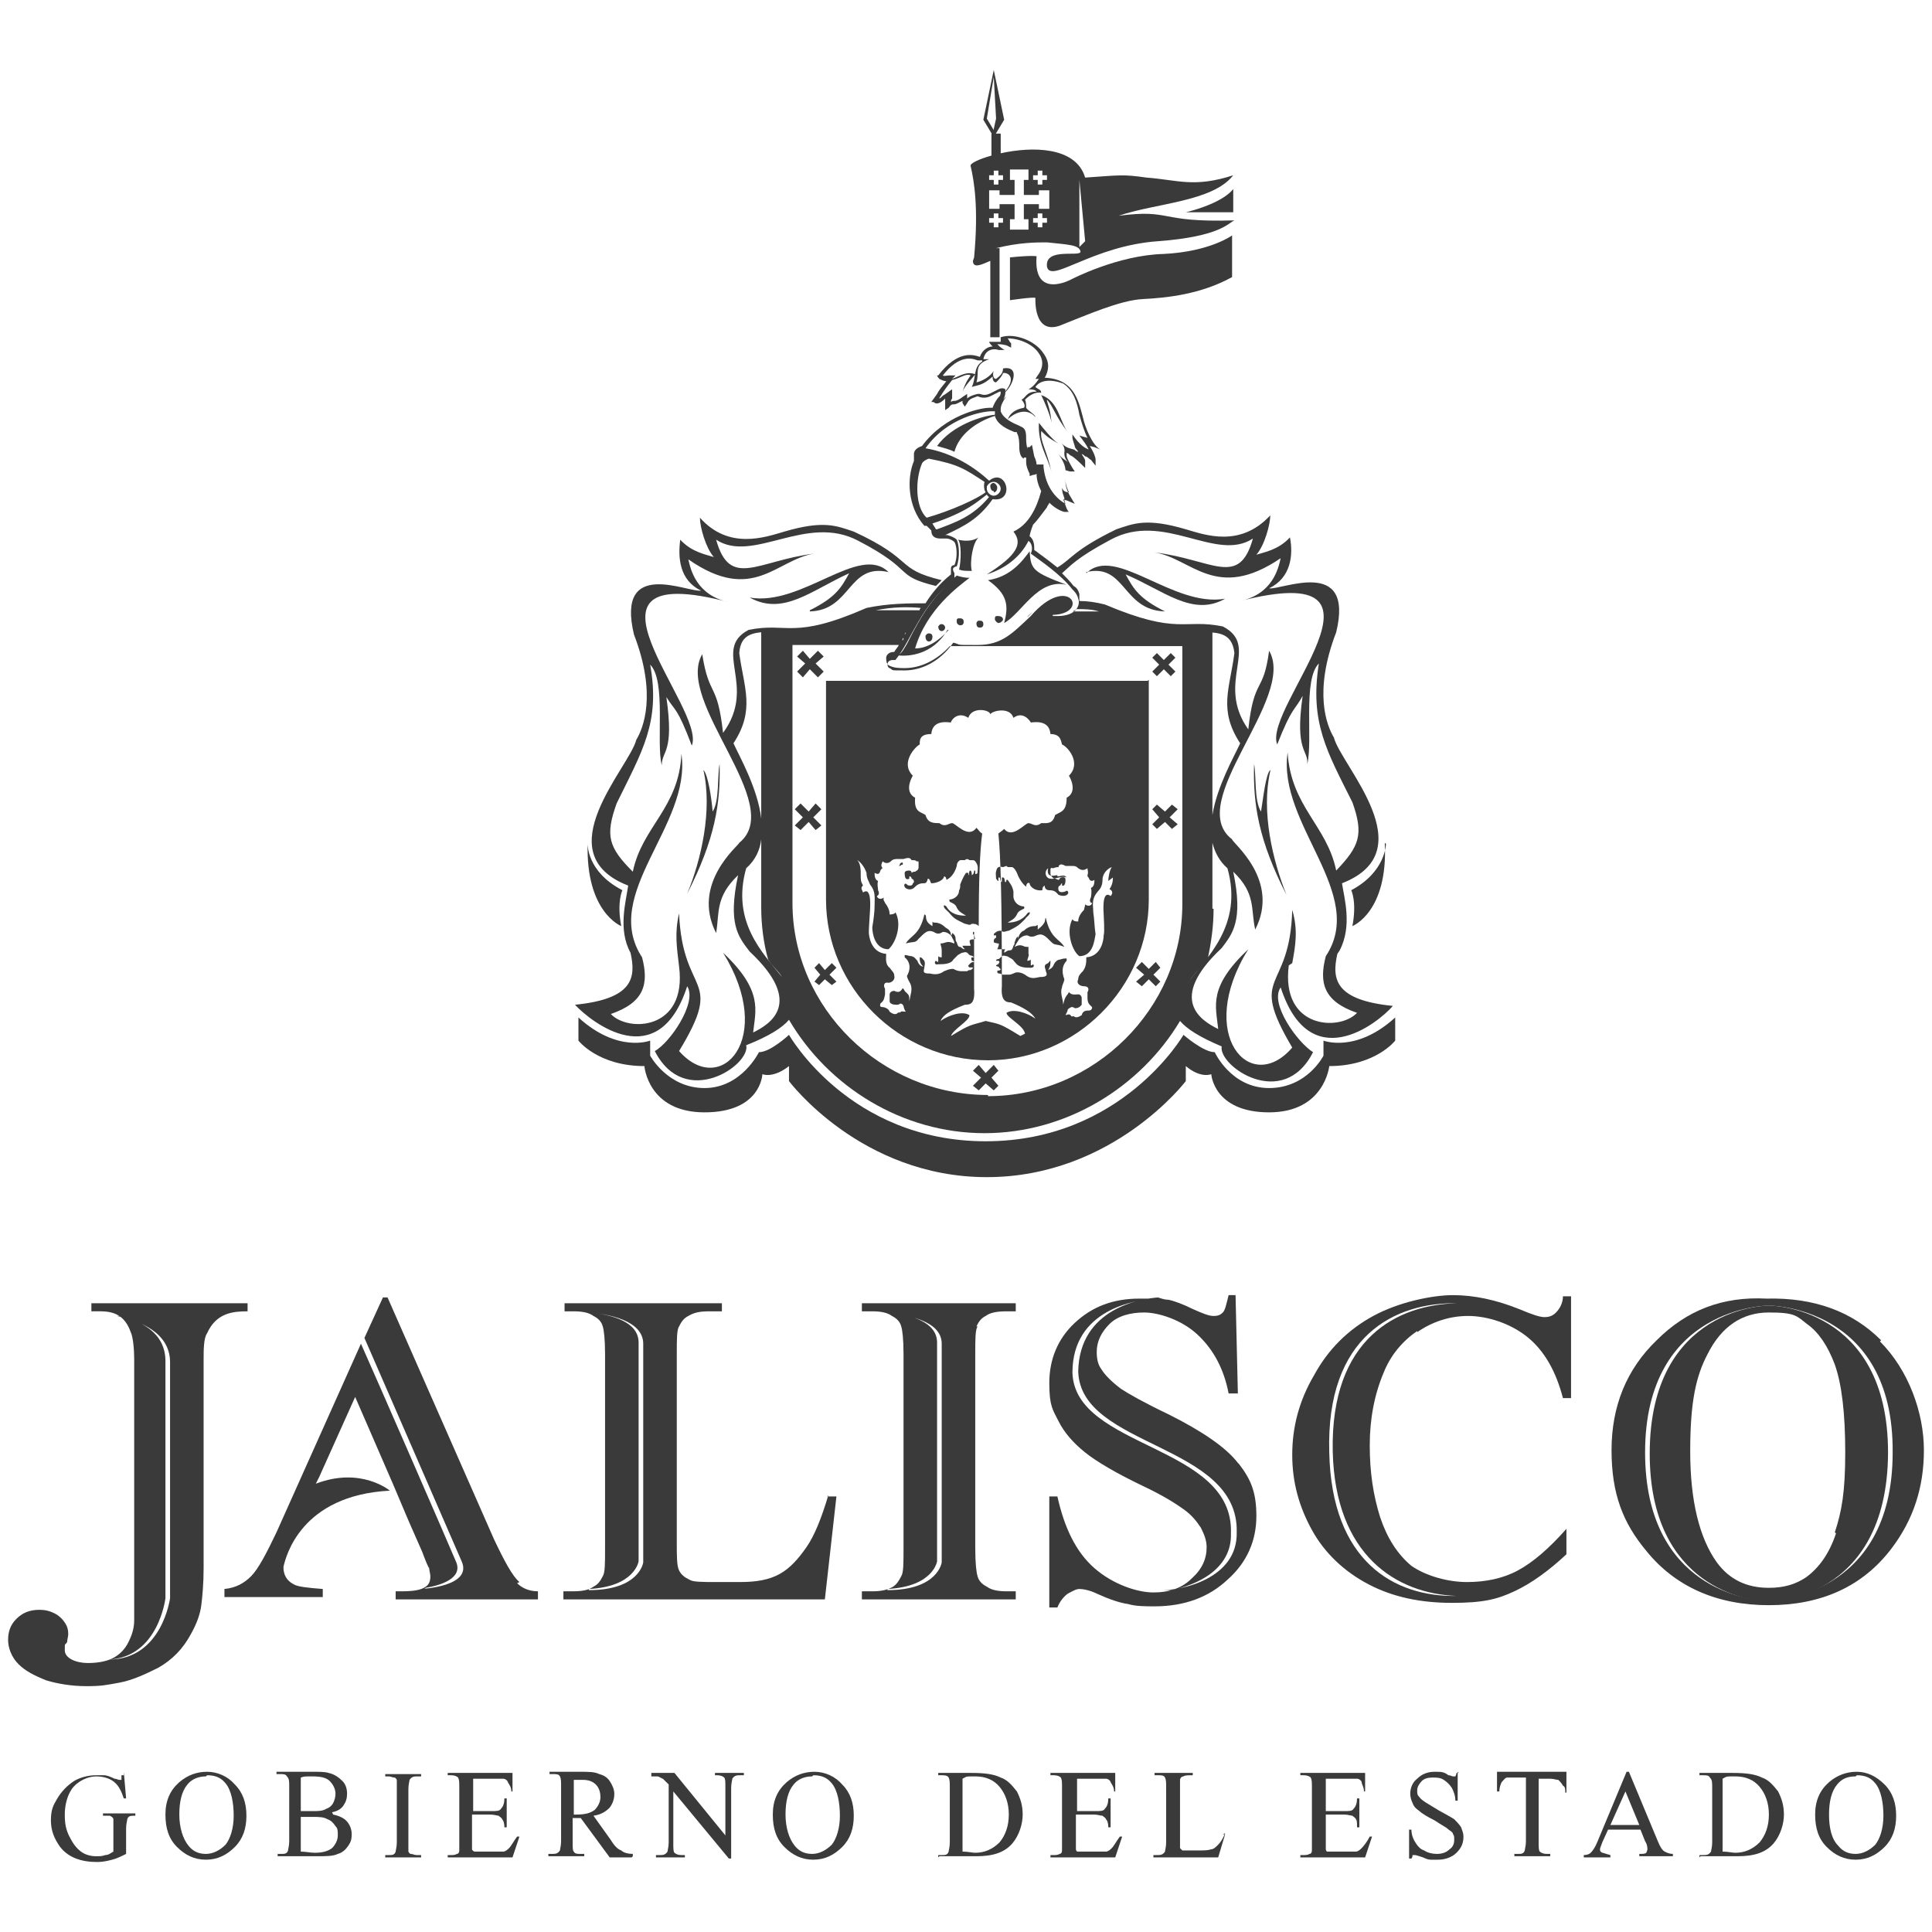 <svg width="200" height="200" viewBox="0 0 200 200" fill="none" xmlns="http://www.w3.org/2000/svg">
<path d="M12.814 183.413L13.054 186.168H12.814C12.575 185.449 12.335 184.97 11.976 184.611C11.497 184.132 10.778 183.892 9.94 183.892C9.102 183.892 8.024 184.371 7.425 185.21C6.946 185.928 6.707 186.886 6.707 187.844C6.707 188.803 6.826 189.401 7.186 190.12C7.545 190.838 7.904 191.318 8.383 191.677C8.862 192.036 9.461 192.156 9.94 192.156C10.419 192.156 10.539 192.156 10.898 192.036C11.258 192.036 11.497 191.797 11.737 191.677V189.162C11.737 188.683 11.737 188.443 11.737 188.324C11.737 188.204 11.617 188.084 11.377 187.964C11.258 187.964 11.018 187.964 10.659 187.964V187.725H14.012V187.964H13.892C13.533 187.964 13.293 187.964 13.174 188.324C13.174 188.443 13.054 188.803 13.054 189.282V191.916C12.575 192.156 12.096 192.395 11.617 192.515C11.138 192.635 10.659 192.755 10.06 192.755C8.383 192.755 7.066 192.276 6.228 191.198C5.629 190.359 5.27 189.521 5.27 188.443C5.27 187.365 5.509 186.886 5.868 186.288C6.347 185.449 6.946 184.85 7.665 184.371C8.264 184.012 9.102 183.773 9.94 183.773C10.778 183.773 10.539 183.773 10.778 183.773C11.018 183.773 11.377 183.892 11.856 184.132C12.096 184.132 12.216 184.252 12.335 184.252C12.455 184.252 12.455 184.252 12.575 184.252C12.575 184.252 12.575 184.012 12.575 183.773H12.814V183.413Z" fill="#3A3A3A"/>
<path d="M21.437 183.413C22.515 183.413 23.593 183.892 24.311 184.731C25.15 185.569 25.509 186.647 25.509 187.964C25.509 189.282 25.15 190.359 24.311 191.198C23.473 192.036 22.515 192.515 21.317 192.515C20.12 192.515 19.162 192.036 18.323 191.198C17.485 190.359 17.126 189.282 17.126 187.844C17.126 186.407 17.605 185.329 18.563 184.491C19.401 183.773 20.359 183.413 21.437 183.413ZM21.317 183.892C20.599 183.892 19.88 184.132 19.401 184.731C18.802 185.449 18.563 186.527 18.563 187.844C18.563 189.162 18.922 190.359 19.521 191.078C20 191.677 20.599 191.916 21.317 191.916C22.036 191.916 22.755 191.557 23.353 190.958C23.832 190.359 24.192 189.282 24.192 187.964C24.192 186.647 23.952 185.329 23.353 184.611C22.874 184.012 22.276 183.773 21.437 183.773" fill="#3A3A3A"/>
<path d="M34.491 187.844C35.09 187.964 35.569 188.204 35.808 188.443C36.168 188.803 36.407 189.282 36.407 189.88C36.407 190.479 36.288 190.719 36.048 191.078C35.808 191.437 35.449 191.797 34.97 191.916C34.491 192.156 33.773 192.156 32.814 192.156H28.743V191.916H29.102C29.461 191.916 29.701 191.916 29.82 191.557C29.82 191.437 29.94 191.078 29.94 190.599V184.97C29.94 184.371 29.94 184.132 29.701 183.892C29.581 183.653 29.341 183.653 28.982 183.653H28.623V183.413H32.335C33.054 183.413 33.653 183.413 34.012 183.533C34.611 183.653 35.09 184.012 35.449 184.371C35.808 184.731 35.928 185.21 35.928 185.689C35.928 186.168 35.808 186.527 35.569 186.886C35.329 187.246 34.97 187.485 34.371 187.605M31.138 187.485C31.258 187.485 31.497 187.485 31.617 187.485C31.856 187.485 32.096 187.485 32.335 187.485C32.934 187.485 33.413 187.485 33.773 187.246C34.132 187.126 34.371 186.886 34.491 186.647C34.611 186.407 34.731 186.048 34.731 185.689C34.731 185.21 34.491 184.731 34.132 184.371C33.773 184.012 33.174 183.892 32.335 183.892C31.497 183.892 31.497 183.892 31.138 184.012V187.365V187.485ZM31.138 191.677C31.617 191.677 32.096 191.797 32.575 191.797C33.294 191.797 33.892 191.677 34.371 191.318C34.731 190.958 34.97 190.479 34.97 190C34.97 189.521 34.97 189.282 34.731 189.042C34.491 188.683 34.252 188.443 33.892 188.324C33.533 188.084 32.934 188.084 32.335 188.084C31.737 188.084 31.856 188.084 31.617 188.084C31.377 188.084 31.258 188.084 31.138 188.084V191.677Z" fill="#3A3A3A"/>
<path d="M43.593 192.036V192.276H39.88V192.036H40.239C40.599 192.036 40.838 192.036 40.958 191.677C40.958 191.557 41.078 191.198 41.078 190.719V185.09C41.078 184.611 41.078 184.371 41.078 184.252C41.078 184.252 40.958 184.012 40.838 184.012C40.599 184.012 40.479 183.892 40.239 183.892H39.88V183.653H43.593V183.892H43.233C42.874 183.892 42.635 183.892 42.395 184.252C42.395 184.371 42.276 184.731 42.276 185.21V190.838C42.276 191.318 42.276 191.557 42.276 191.677C42.276 191.677 42.395 191.916 42.515 191.916C42.755 191.916 42.874 192.036 43.114 192.036H43.473H43.593Z" fill="#3A3A3A"/>
<path d="M48.982 184.012V187.485H50.898C51.377 187.485 51.737 187.485 51.856 187.246C52.096 187.006 52.216 186.647 52.216 186.168H52.455V189.162H52.216C52.216 188.683 52.096 188.443 51.976 188.324C51.976 188.204 51.737 188.084 51.617 187.964C51.497 187.964 51.138 187.845 50.779 187.845H48.862V190.719C48.862 191.078 48.862 191.318 48.862 191.437C48.862 191.437 48.862 191.557 49.102 191.677C49.102 191.677 49.341 191.677 49.581 191.677H51.018C51.497 191.677 51.856 191.677 52.096 191.677C52.335 191.677 52.575 191.437 52.695 191.318C52.934 191.078 53.174 190.599 53.533 190.12H53.773L53.054 192.276H46.347V192.036H46.707C46.946 192.036 47.066 192.036 47.306 191.916C47.425 191.916 47.545 191.797 47.545 191.557C47.545 191.437 47.545 191.078 47.545 190.719V185.09C47.545 184.491 47.545 184.252 47.425 184.012C47.306 183.892 47.066 183.773 46.707 183.773H46.347V183.533H53.054V185.449H52.934C52.934 184.97 52.695 184.731 52.575 184.491C52.575 184.372 52.335 184.132 52.096 184.132C51.976 184.132 51.617 184.132 51.138 184.132H48.743L48.982 184.012Z" fill="#3A3A3A"/>
<path d="M65.389 192.276H63.114L60.12 188.204C59.88 188.204 59.761 188.204 59.641 188.204H59.521C59.521 188.204 59.401 188.204 59.281 188.204V190.719C59.281 191.318 59.282 191.557 59.401 191.677C59.521 191.916 59.761 191.916 60.12 191.916H60.479V192.156H56.767V191.916H57.126C57.485 191.916 57.725 191.916 57.964 191.557C57.964 191.437 58.084 191.078 58.084 190.599V184.97C58.084 184.371 58.084 184.132 57.964 183.892C57.844 183.653 57.605 183.653 57.245 183.653H56.886V183.413H60C60.958 183.413 61.557 183.413 62.036 183.653C62.515 183.773 62.874 184.012 63.114 184.371C63.353 184.731 63.593 185.21 63.593 185.689C63.593 186.168 63.473 186.647 63.114 187.126C62.755 187.485 62.276 187.844 61.437 187.964L63.233 190.479C63.593 191.078 63.952 191.437 64.311 191.557C64.551 191.797 65.03 191.916 65.509 191.916V192.156L65.389 192.276ZM59.281 187.844C59.281 187.844 59.401 187.844 59.521 187.844H59.641C60.479 187.844 61.078 187.725 61.557 187.365C61.916 187.006 62.156 186.527 62.156 186.048C62.156 185.569 62.036 185.09 61.677 184.731C61.317 184.371 60.838 184.252 60.359 184.252C59.88 184.252 59.761 184.252 59.401 184.252V187.844H59.281Z" fill="#3A3A3A"/>
<path d="M67.425 183.533H69.82L75.09 190V184.97C75.09 184.491 75.09 184.132 74.97 184.012C74.85 183.892 74.611 183.773 74.251 183.773H74.012V183.533H77.006V183.773H76.647C76.287 183.773 76.048 183.773 75.808 184.132C75.808 184.252 75.689 184.611 75.689 185.09V192.395H75.449L69.701 185.449V190.839C69.701 191.318 69.701 191.677 69.82 191.797C69.94 191.916 70.18 192.036 70.539 192.036H70.898V192.276H67.904V192.036H68.263C68.623 192.036 68.862 192.036 69.102 191.677C69.102 191.557 69.222 191.198 69.222 190.719V184.731C68.982 184.491 68.743 184.252 68.623 184.132C68.503 184.132 68.263 183.892 68.024 183.892C67.904 183.892 67.665 183.892 67.425 183.892V183.653V183.533Z" fill="#3A3A3A"/>
<path d="M84.311 183.413C85.389 183.413 86.467 183.892 87.186 184.731C88.024 185.569 88.383 186.647 88.383 187.964C88.383 189.282 88.024 190.359 87.186 191.198C86.347 192.036 85.389 192.515 84.192 192.515C82.994 192.515 82.036 192.036 81.198 191.198C80.359 190.359 80 189.282 80 187.844C80 186.407 80.479 185.329 81.437 184.491C82.275 183.773 83.234 183.413 84.311 183.413ZM84.072 183.892C83.353 183.892 82.635 184.132 82.156 184.731C81.557 185.449 81.317 186.527 81.317 187.844C81.317 189.162 81.677 190.359 82.275 191.078C82.754 191.677 83.353 191.916 84.072 191.916C84.79 191.916 85.509 191.557 86.108 190.958C86.587 190.359 86.946 189.282 86.946 187.964C86.946 186.647 86.707 185.329 86.108 184.611C85.629 184.012 85.03 183.773 84.192 183.773" fill="#3A3A3A"/>
<path d="M97.126 192.276V192.036H97.485C97.844 192.036 98.084 192.036 98.204 191.677C98.204 191.557 98.323 191.198 98.323 190.719V185.09C98.323 184.491 98.323 184.252 98.204 184.012C98.084 183.773 97.725 183.773 97.485 183.773H97.126V183.533H100.599C101.916 183.533 102.874 183.653 103.593 184.012C104.311 184.252 104.79 184.851 105.269 185.449C105.629 186.168 105.868 186.886 105.868 187.845C105.868 188.803 105.509 190 104.79 190.839C103.952 191.797 102.754 192.156 101.078 192.156H97.246L97.126 192.276ZM99.641 191.677C100.24 191.677 100.599 191.797 100.958 191.797C101.916 191.797 102.754 191.437 103.473 190.719C104.072 190 104.431 189.042 104.431 187.845C104.431 186.647 104.072 185.689 103.473 184.97C102.874 184.252 102.036 183.892 100.958 183.892C99.88 183.892 100.12 183.892 99.641 184.132V191.557V191.677Z" fill="#3A3A3A"/>
<path d="M111.497 184.012V187.485H113.413C113.892 187.485 114.252 187.485 114.371 187.246C114.611 187.006 114.731 186.647 114.731 186.168H114.97V189.162H114.731C114.731 188.683 114.611 188.443 114.491 188.324C114.491 188.204 114.252 188.084 114.132 187.964C113.892 187.964 113.653 187.845 113.293 187.845H111.377V190.719C111.377 191.078 111.377 191.318 111.377 191.437C111.377 191.437 111.377 191.557 111.497 191.677C111.497 191.677 111.737 191.677 111.976 191.677H113.413C113.892 191.677 114.252 191.677 114.491 191.677C114.731 191.677 114.97 191.437 115.09 191.318C115.329 191.078 115.569 190.599 115.928 190.12H116.168L115.449 192.276H108.743V192.036H109.102C109.341 192.036 109.461 192.036 109.701 191.916C109.82 191.916 109.94 191.797 109.94 191.557C109.94 191.437 109.94 191.078 109.94 190.719V185.09C109.94 184.491 109.94 184.252 109.82 184.012C109.701 183.892 109.461 183.773 109.102 183.773H108.743V183.533H115.449V185.449H115.329C115.329 184.97 115.09 184.731 114.97 184.491C114.97 184.372 114.731 184.132 114.491 184.132C114.371 184.132 114.012 184.132 113.653 184.132H111.258L111.497 184.012Z" fill="#3A3A3A"/>
<path d="M126.587 189.88H126.826L126.108 192.276H119.401V192.036H119.761C120.12 192.036 120.359 192.036 120.599 191.677C120.599 191.557 120.719 191.198 120.719 190.719V185.09C120.719 184.491 120.719 184.252 120.599 184.012C120.479 183.773 120.24 183.773 119.88 183.773H119.521V183.533H123.473V183.773C122.994 183.773 122.635 183.773 122.515 183.892C122.275 183.892 122.156 184.132 122.156 184.252C122.156 184.372 122.156 184.731 122.156 185.21V190.599C122.156 190.958 122.156 191.198 122.156 191.318C122.156 191.318 122.275 191.437 122.395 191.557C122.395 191.557 122.874 191.557 123.353 191.557H123.952C124.671 191.557 125.03 191.557 125.389 191.437C125.629 191.437 125.868 191.198 126.108 190.958C126.347 190.719 126.587 190.36 126.826 189.761" fill="#3A3A3A"/>
<path d="M137.246 184.012V187.485H139.162C139.641 187.485 140 187.485 140.12 187.246C140.359 187.006 140.479 186.647 140.479 186.168H140.719V189.162H140.479C140.479 188.683 140.479 188.443 140.359 188.324C140.359 188.204 140.12 188.084 140 187.964C139.88 187.964 139.521 187.845 139.162 187.845H137.246V190.719C137.246 191.078 137.246 191.318 137.246 191.437C137.246 191.437 137.246 191.557 137.365 191.677C137.365 191.677 137.605 191.677 137.844 191.677H139.282C139.761 191.677 140.12 191.677 140.359 191.677C140.599 191.677 140.838 191.437 140.958 191.318C141.198 191.078 141.557 190.599 141.796 190.12H142.036L141.317 192.276H134.611V192.036H134.97C135.21 192.036 135.329 192.036 135.569 191.916C135.689 191.916 135.808 191.797 135.808 191.557C135.808 191.437 135.808 191.078 135.808 190.719V185.09C135.808 184.491 135.808 184.252 135.689 184.012C135.569 183.892 135.329 183.773 134.97 183.773H134.611V183.533H141.317V185.449H141.198C141.198 184.97 140.958 184.731 140.958 184.491C140.958 184.372 140.719 184.132 140.479 184.132C140.359 184.132 140 184.132 139.521 184.132H137.126L137.246 184.012Z" fill="#3A3A3A"/>
<path d="M150.898 183.413V186.407H150.659C150.659 185.809 150.419 185.329 150.299 185.09C150.06 184.731 149.82 184.491 149.461 184.252C149.102 184.012 148.743 184.012 148.263 184.012C147.784 184.012 147.425 184.132 147.186 184.371C146.946 184.611 146.707 184.97 146.707 185.33C146.707 185.689 146.707 185.809 146.946 186.048C147.186 186.407 147.904 186.767 148.862 187.365C149.701 187.844 150.18 188.084 150.539 188.324C150.778 188.563 151.018 188.803 151.257 189.162C151.377 189.521 151.497 189.761 151.497 190.12C151.497 190.838 151.258 191.318 150.778 191.797C150.299 192.276 149.581 192.515 148.862 192.515C148.144 192.515 148.383 192.515 148.144 192.515C148.024 192.515 147.784 192.515 147.305 192.276C146.946 192.156 146.587 192.036 146.467 192.036C146.347 192.036 146.228 192.036 146.228 192.036C146.228 192.036 146.228 192.276 146.108 192.395H145.868V189.401H146.108C146.108 190 146.347 190.479 146.587 190.838C146.826 191.198 147.066 191.437 147.425 191.557C147.784 191.797 148.263 191.916 148.743 191.916C149.222 191.916 149.701 191.797 150.06 191.437C150.419 191.198 150.539 190.838 150.539 190.479C150.539 190.12 150.539 190 150.419 189.88C150.419 189.641 150.06 189.521 149.82 189.282C149.701 189.162 149.222 188.922 148.503 188.443C147.784 188.084 147.186 187.725 146.946 187.485C146.587 187.246 146.347 187.006 146.228 186.647C146.108 186.407 145.988 186.048 145.988 185.689C145.988 185.09 146.228 184.491 146.707 184.132C147.186 183.653 147.784 183.413 148.503 183.413C149.222 183.413 149.461 183.413 149.94 183.773C150.18 183.773 150.299 183.892 150.419 183.892C150.539 183.892 150.659 183.892 150.659 183.892C150.659 183.892 150.778 183.653 150.778 183.533H151.018L150.898 183.413Z" fill="#3A3A3A"/>
<path d="M162.156 183.533V185.569H162.036C162.036 185.21 162.036 184.97 161.796 184.85C161.677 184.611 161.437 184.371 161.317 184.252C161.078 184.252 160.838 184.132 160.479 184.132H159.281V190.719C159.281 191.198 159.281 191.557 159.401 191.677C159.521 191.797 159.761 191.916 160.12 191.916H160.479V192.156H156.766V191.916H157.126C157.485 191.916 157.725 191.916 157.844 191.557C157.844 191.437 157.964 191.078 157.964 190.599V184.012H156.886C156.527 184.012 156.168 184.012 156.048 184.012C155.808 184.012 155.689 184.252 155.449 184.491C155.329 184.731 155.21 185.09 155.21 185.449H154.97V183.413H162.156V183.533Z" fill="#3A3A3A"/>
<path d="M169.82 189.401H166.467L165.868 190.719C165.749 191.078 165.629 191.318 165.629 191.437C165.629 191.557 165.629 191.677 165.868 191.797C165.988 191.797 166.228 191.916 166.707 192.036V192.276H163.952V192.036C164.311 192.036 164.551 191.916 164.671 191.797C164.91 191.557 165.15 191.198 165.389 190.599L168.383 183.413H168.623L171.617 190.599C171.856 191.198 172.096 191.557 172.335 191.677C172.575 191.797 172.814 191.916 173.174 191.916V192.156H169.701V191.916C170.06 191.916 170.299 191.916 170.419 191.797C170.419 191.797 170.539 191.557 170.539 191.437C170.539 191.318 170.539 190.958 170.299 190.599L169.82 189.401ZM169.701 188.922L168.264 185.449L166.707 188.922H169.701Z" fill="#3A3A3A"/>
<path d="M175.928 192.276V192.036H176.288C176.647 192.036 176.886 192.036 177.126 191.677C177.126 191.557 177.246 191.198 177.246 190.719V185.09C177.246 184.491 177.246 184.252 177.006 184.012C176.886 183.773 176.647 183.773 176.288 183.773H175.928V183.533H179.401C180.719 183.533 181.677 183.653 182.395 184.012C183.114 184.252 183.593 184.851 184.072 185.449C184.431 186.168 184.671 186.886 184.671 187.845C184.671 188.803 184.311 190 183.593 190.839C182.755 191.797 181.557 192.156 179.88 192.156H176.048L175.928 192.276ZM178.323 191.677C178.922 191.677 179.282 191.797 179.641 191.797C180.599 191.797 181.437 191.437 182.156 190.719C182.755 190 183.114 189.042 183.114 187.845C183.114 186.647 182.755 185.689 182.156 184.97C181.557 184.252 180.719 183.892 179.641 183.892C178.563 183.892 178.802 183.892 178.323 184.132V191.557V191.677Z" fill="#3A3A3A"/>
<path d="M192.216 183.413C193.294 183.413 194.252 183.892 195.09 184.731C195.928 185.569 196.288 186.647 196.288 187.964C196.288 189.282 195.928 190.359 195.09 191.198C194.252 192.036 193.294 192.515 192.096 192.515C190.898 192.515 189.94 192.036 189.102 191.198C188.264 190.359 187.904 189.282 187.904 187.844C187.904 186.407 188.383 185.329 189.341 184.491C190.18 183.773 191.138 183.413 192.216 183.413ZM192.096 183.892C191.258 183.892 190.659 184.132 190.18 184.731C189.581 185.449 189.341 186.527 189.341 187.844C189.341 189.162 189.581 190.359 190.3 191.078C190.779 191.677 191.377 191.916 192.096 191.916C192.814 191.916 193.533 191.557 194.132 190.958C194.611 190.359 194.97 189.282 194.97 187.964C194.97 186.647 194.731 185.329 194.132 184.611C193.653 184.012 193.054 183.773 192.216 183.773" fill="#3A3A3A"/>
<path d="M9.461 134.91V135.748C10.898 135.748 12.695 135.509 13.533 137.904C13.773 138.383 13.892 139.701 13.892 140.659V164.251C13.892 165.689 13.892 166.886 13.892 167.725C13.892 168.563 13.653 169.281 13.293 170C12.934 170.719 12.455 171.198 11.856 171.557C11.258 171.916 10.3 172.156 9.102 172.156C7.904 172.156 6.707 171.677 6.707 170.838C6.707 170 6.707 170.359 6.946 170C6.946 169.76 7.066 169.401 7.066 169.162C7.066 168.683 6.946 168.323 6.707 167.964C6.467 167.605 6.108 167.245 5.629 167.006C5.15 166.766 4.671 166.647 4.072 166.647C2.994 166.647 2.276 167.006 1.677 167.605C1.078 168.204 0.838 168.922 0.838 169.76C0.838 170.599 1.198 171.557 1.916 172.275C2.635 172.994 3.593 173.473 4.79 173.952C5.988 174.311 7.425 174.551 8.982 174.551C10.539 174.551 11.018 174.431 12.335 174.192C13.653 173.952 14.97 173.353 16.407 172.635C17.844 171.796 18.922 170.719 19.761 169.162C20.359 168.084 20.719 167.126 20.838 166.168C20.958 165.21 21.078 163.892 21.078 162.335V140.659C21.078 139.82 21.078 138.503 21.437 138.024C22.395 135.868 24.192 135.748 25.629 135.748V134.91H9.82H9.461ZM17.605 165.449C17.605 165.449 16.767 171.796 11.258 171.796C16.407 171.557 17.126 165.449 17.126 165.449V140.898C17.126 137.904 14.491 136.707 12.335 136.228C12.335 136.228 12.216 136.228 12.096 136.228C14.371 136.707 17.605 137.904 17.605 141.018V165.569V165.449Z" fill="#3A3A3A"/>
<path d="M53.773 163.773C53.054 163.174 52.216 161.617 51.138 159.341L40.12 134.312H39.641L37.725 138.503C38.084 139.341 46.707 159.102 47.785 161.617C48.982 164.252 43.593 164.491 43.593 164.491C43.832 164.491 43.952 164.491 44.072 164.371C45.509 164.132 48.024 163.413 47.186 161.617C46.228 159.341 38.922 142.575 37.365 139.102L28.623 158.623C27.545 160.898 26.707 162.455 25.988 163.174C25.27 163.892 24.431 164.371 23.234 164.491V165.329H33.413V164.491C31.856 164.371 30.779 164.252 30.419 164.012C29.701 163.653 29.341 163.054 29.341 162.216C29.581 161.138 31.138 154.791 40.359 154.312C40.359 154.312 37.365 151.797 32.695 153.593L33.054 152.874L36.767 144.611L40.719 153.713L42.036 156.826L42.395 157.665L43.713 160.659C44.072 161.617 44.312 162.216 44.431 162.335C44.431 162.575 44.551 162.934 44.551 163.174C44.551 163.653 44.431 164.012 44.072 164.252C43.593 164.611 42.755 164.731 41.557 164.731H40.958V165.569H55.689V164.731C54.731 164.731 54.012 164.371 53.533 163.892" fill="#3A3A3A"/>
<path d="M85.749 154.79C85.03 157.186 84.311 158.982 83.473 160.18C82.635 161.377 81.796 162.335 80.719 162.934C79.641 163.533 78.323 163.772 76.647 163.772H74.132C72.695 163.772 71.737 163.772 71.377 163.533C70.898 163.293 70.539 163.054 70.299 162.575C70.06 162.096 70.06 161.138 70.06 159.581V140.18C70.06 138.623 70.06 137.665 70.299 137.305C70.539 136.826 70.778 136.467 71.257 136.228C71.856 135.868 72.455 135.748 73.413 135.748H74.731V134.91H58.443V135.748H59.401C60.239 135.748 60.958 135.868 61.437 136.228C61.916 136.467 62.276 136.826 62.395 137.305C62.515 137.665 62.635 138.623 62.635 140.18V160.299C62.635 161.856 62.635 162.814 62.395 163.174C62.156 163.653 61.916 164.012 61.437 164.251C60.958 164.611 60.239 164.731 59.281 164.731H58.323V165.569H85.389L86.587 154.91H85.629L85.749 154.79ZM60.958 164.491C65.749 164.251 66.108 161.617 66.108 161.617C66.108 161.617 66.108 142.575 66.108 138.982C66.108 136.826 63.353 136.108 61.078 135.868C60.958 135.868 60.838 135.868 60.719 135.868C62.994 135.988 66.587 136.707 66.587 139.102C66.587 142.575 66.587 161.736 66.587 161.736C66.587 161.736 66.228 164.611 60.958 164.611" fill="#3A3A3A"/>
<path d="M101.078 137.305C101.317 136.826 101.557 136.467 102.036 136.228C102.515 135.868 103.234 135.748 104.192 135.748H105.15V134.91H89.222V135.748H90.299C91.138 135.748 91.856 135.868 92.335 136.228C92.814 136.467 93.174 136.826 93.293 137.305C93.413 137.665 93.533 138.623 93.533 140.18V160.299C93.533 161.856 93.533 162.814 93.293 163.174C93.054 163.653 92.814 164.012 92.455 164.251C91.856 164.611 91.138 164.731 90.299 164.731H89.222V165.569H105.15V164.731H104.192C103.353 164.731 102.635 164.611 102.156 164.251C101.677 164.012 101.317 163.653 101.198 163.174C101.078 162.814 100.958 161.856 100.958 160.299V140.18C100.958 138.623 100.958 137.665 101.198 137.305M91.856 164.491C96.647 164.251 97.006 161.617 97.006 161.617C97.006 161.617 97.006 142.575 97.006 138.982C97.006 136.826 94.251 136.108 91.976 135.868C91.856 135.868 91.737 135.868 91.617 135.868C93.892 136.108 97.485 136.707 97.485 139.102C97.485 142.575 97.485 161.736 97.485 161.736C97.485 161.736 97.126 164.611 91.856 164.611" fill="#3A3A3A"/>
<path d="M128.144 151.437C126.946 149.88 124.551 148.204 120.958 146.407C118.443 145.21 116.767 144.252 116.048 143.773C115.09 143.054 114.371 142.335 114.012 141.737C113.653 141.258 113.533 140.659 113.533 139.94C113.533 138.862 114.012 137.904 114.85 137.066C115.689 136.228 117.006 135.868 118.443 135.868C119.88 135.868 122.275 136.587 123.952 138.144C125.629 139.701 126.707 141.737 127.186 144.252H128.144L127.904 134.072H127.186C126.946 135.03 126.826 135.629 126.587 135.868C126.347 136.108 126.108 136.228 125.629 136.228C125.15 136.228 124.551 135.988 123.473 135.509C122.515 135.03 121.557 134.671 120.958 134.551C120.599 134.551 120.24 134.431 119.88 134.312C118.204 134.431 111.737 135.389 111.617 141.976C111.856 149.88 128.264 149.401 128.024 158.623C128.144 163.413 122.275 164.731 119.88 164.611C120.24 164.611 120.599 164.611 120.958 164.611H121.198C123.832 164.132 127.545 162.455 127.425 158.743C127.784 149.521 111.258 150 111.018 142.096C111.018 135.509 117.605 134.551 119.641 134.431C119.042 134.431 118.563 134.431 117.964 134.431C115.21 134.431 113.054 135.27 111.258 136.946C109.461 138.623 108.623 140.779 108.623 143.174C108.623 145.569 108.982 145.928 109.581 147.126C110.18 148.324 111.138 149.401 112.335 150.359C113.533 151.318 115.569 152.515 118.323 153.833C120.359 154.791 121.677 155.629 122.515 156.228C123.353 156.827 123.832 157.425 124.311 158.144C124.671 158.862 124.91 159.461 124.91 160.18C124.91 161.377 124.431 162.455 123.353 163.413C122.395 164.371 121.078 164.85 119.401 164.85C117.725 164.85 115.21 164.012 113.293 162.335C111.377 160.659 110.18 158.144 109.461 154.91H108.623V166.407H109.461C109.701 165.809 110.06 165.33 110.539 164.97C111.018 164.731 111.377 164.491 111.737 164.491C112.096 164.491 112.814 164.611 113.533 164.97C114.85 165.569 115.928 165.928 116.767 166.048C117.605 166.288 118.563 166.288 119.521 166.288C122.635 166.288 125.15 165.329 127.066 163.533C129.102 161.737 130.06 159.461 130.06 156.946C130.06 154.431 129.461 153.114 128.264 151.557" fill="#3A3A3A"/>
<path d="M194.731 138.743C191.737 135.749 187.785 134.311 182.874 134.431C178.323 134.192 174.611 135.629 171.497 138.743C168.383 141.737 166.826 145.569 166.826 150.12C166.826 154.671 168.024 157.665 170.419 160.539C173.413 164.252 177.725 166.168 183.114 166.168C188.503 166.168 192.814 164.252 195.808 160.299C198.084 157.305 199.162 153.952 199.162 150.12C199.162 146.287 197.605 141.856 194.611 138.862M183.114 165.689C183.114 165.689 183.114 165.689 182.874 165.689C181.198 165.689 170.299 164.491 170.299 150.359C170.299 135.15 183.114 135.15 183.114 135.15C183.114 135.15 196.048 135.15 195.928 150.359C195.928 165.569 183.114 165.689 183.114 165.689Z" fill="#3A3A3A"/>
<path d="M195.449 150.359C195.449 135.15 183.114 135.15 183.114 135.15C183.114 135.15 170.778 135.15 170.778 150.479C170.778 164.491 181.198 165.689 182.874 165.809C182.994 165.809 183.114 165.809 183.114 165.809C183.114 165.809 195.329 165.809 195.449 150.479M190.06 158.743C189.341 160.898 188.263 162.336 186.946 163.294C185.868 164.012 184.671 164.371 183.114 164.371C180.838 164.371 179.042 163.533 177.725 161.737C175.928 159.222 174.97 155.389 174.97 150.24C174.97 145.09 175.569 142.455 176.766 140.18C178.204 137.306 180.359 135.868 183.114 135.868C185.868 135.868 185.988 136.228 187.066 137.066C188.263 137.904 189.222 139.342 189.94 141.258C190.659 143.294 191.018 146.288 191.018 150.359C191.018 154.431 190.659 156.467 189.94 158.623" fill="#3A3A3A"/>
<path d="M146.707 137.904C148.263 136.827 150.06 136.228 151.976 136.228C153.892 136.228 156.287 136.946 158.084 138.383C159.88 139.821 161.078 141.976 161.796 144.731H162.635V134.192H161.796C161.796 134.91 161.437 135.509 161.078 135.868C160.719 136.228 160.359 136.347 159.88 136.347C159.401 136.347 158.683 136.108 157.246 135.509C154.85 134.551 152.575 134.072 150.419 134.072C148.263 134.072 144.79 134.791 142.156 136.228C139.521 137.665 137.485 139.701 136.048 142.335C134.491 144.97 133.772 147.725 133.772 150.599C133.772 153.473 134.491 155.988 135.808 158.383C137.126 160.779 139.162 162.695 141.677 164.012C144.192 165.33 147.066 165.928 150.299 165.928C153.533 165.928 154.97 165.569 156.766 164.731C158.563 163.892 160.359 162.575 162.156 160.898V158.264C160.359 160.3 158.683 161.737 157.126 162.575C155.569 163.413 153.772 163.773 151.856 163.773C149.94 163.773 147.665 163.174 146.108 162.096C144.671 160.898 143.593 159.222 142.874 157.066C142.156 154.791 141.796 152.395 141.796 149.641C141.796 146.886 142.275 144.371 143.234 142.096C143.952 140.3 145.15 138.862 146.707 137.785M137.964 150.24C138.204 161.018 144.551 164.97 150.778 165.21C144.311 165.33 137.844 161.617 137.605 150.359C137.246 138.264 144.431 134.791 150.898 134.91C144.671 135.03 137.725 138.503 137.964 150.24Z" fill="#3A3A3A"/>
<path d="M102.874 7.246L101.796 12.395L102.874 14.192L103.952 12.395L102.874 7.246ZM102.874 13.473L102.156 12.275L102.874 7.964L103.114 12.275L102.874 13.353V13.473Z" fill="#3A3A3A"/>
<path d="M119.761 70L120.479 69.282L121.198 70L121.677 69.521L120.958 68.803L121.677 68.084L121.198 67.605L120.479 68.323L119.761 67.605L119.281 68.084L120 68.803L119.281 69.521L119.761 70Z" fill="#3A3A3A"/>
<path d="M121.317 83.293L120.599 84.012L119.761 83.293L119.281 83.772L120 84.611L119.281 85.329L119.761 85.808L120.599 85.09L121.317 85.808L121.916 85.329L121.078 84.611L121.916 83.772L121.317 83.293Z" fill="#3A3A3A"/>
<path d="M83.114 70.12L83.832 69.281L84.671 70.12L85.269 69.521L84.431 68.683L85.269 67.964L84.671 67.365L83.832 68.204L83.114 67.365L82.515 67.964L83.353 68.683L82.515 69.521L83.114 70.12Z" fill="#3A3A3A"/>
<path d="M85.03 85.449L84.192 84.611L85.03 83.773L84.431 83.174L83.713 84.012L82.874 83.174L82.275 83.773L83.114 84.611L82.275 85.449L82.874 85.928L83.713 85.09L84.431 85.928L85.03 85.449Z" fill="#3A3A3A"/>
<path d="M86.108 99.701L85.389 100.419L84.79 99.701L84.311 100.18L84.91 100.898L84.311 101.617L84.79 101.976L85.389 101.377L86.108 101.976L86.587 101.617L85.868 100.898L86.587 100.18L86.108 99.701Z" fill="#3A3A3A"/>
<path d="M119.641 99.581L118.922 100.3L118.204 99.581L117.605 100.18L118.443 100.898L117.605 101.617L118.204 102.096L118.922 101.377L119.641 102.096L120.12 101.617L119.401 100.898L120.12 100.18L119.641 99.581Z" fill="#3A3A3A"/>
<path d="M102.874 110.24L102.036 111.078L101.317 110.24L100.719 110.839L101.557 111.557L100.719 112.395L101.317 112.874L102.036 112.156L102.874 112.874L103.353 112.395L102.635 111.557L103.353 110.839L102.874 110.24Z" fill="#3A3A3A"/>
<path d="M103.952 64.491C105.749 63.533 107.425 59.82 110.419 60.539C106.946 59.222 106.707 58.982 106.587 57.066C105.868 58.024 104.671 59.701 102.276 60.06C104.311 61.497 104.431 62.695 103.952 64.491Z" fill="#3A3A3A"/>
<path d="M98.204 65.21C97.126 66.407 95.928 67.126 94.731 67.126C95.928 63.054 99.281 60.659 100.359 59.82C99.88 59.82 99.401 59.701 99.042 59.581C96.647 61.736 95.569 63.293 93.892 66.647C93.653 67.006 93.413 67.605 92.934 67.844C94.012 67.964 96.527 67.844 98.084 65.21" fill="#3A3A3A"/>
<path d="M99.401 58.982C99.521 59.102 100.24 59.102 100.599 59.102C100.359 58.144 100.719 56.108 101.317 55.629C100.359 56.228 99.281 55.868 99.162 55.868C99.521 56.108 99.521 58.024 99.281 58.982" fill="#3A3A3A"/>
<path d="M97.126 64.85C97.126 65.09 97.246 65.329 97.485 65.329C97.725 65.329 97.844 65.09 97.844 64.97C97.844 64.85 97.725 64.611 97.485 64.611C97.246 64.611 97.246 64.731 97.126 64.85Z" fill="#3A3A3A"/>
<path d="M95.808 65.928C95.808 66.168 95.928 66.407 96.168 66.407C96.407 66.407 96.527 66.168 96.527 65.928C96.527 65.689 96.407 65.569 96.168 65.569C95.928 65.569 95.928 65.689 95.808 65.808" fill="#3A3A3A"/>
<path d="M99.281 64.012C99.162 64.012 99.042 64.012 99.042 64.252V64.371C99.042 64.611 99.281 64.731 99.401 64.731C99.641 64.731 99.761 64.611 99.761 64.371C99.761 64.132 99.641 64.012 99.401 64.012" fill="#3A3A3A"/>
<path d="M101.078 64.491C101.078 64.85 101.198 64.97 101.437 64.97C101.677 64.97 101.796 64.85 101.796 64.611C101.796 64.371 101.677 64.252 101.437 64.252C101.198 64.252 101.198 64.252 101.078 64.491Z" fill="#3A3A3A"/>
<path d="M103.234 63.773C103.114 63.773 102.994 63.773 102.994 64.012C102.994 64.012 102.994 64.012 102.994 64.132C102.994 64.251 103.234 64.491 103.353 64.491C103.593 64.491 103.832 64.251 103.832 64.132C103.832 63.892 103.593 63.773 103.353 63.773" fill="#3A3A3A"/>
<path d="M102.874 50.958C103.114 50.958 103.234 50.719 103.234 50.479C103.234 50.239 102.994 50 102.874 50C102.755 50 102.635 50 102.515 50.239C102.515 50.599 102.635 50.838 102.874 50.838" fill="#3A3A3A"/>
<path d="M107.785 44.611C108.264 45.09 108.503 45.329 109.581 45.928C108.982 45.569 108.024 44.371 107.545 43.773C107.425 46.048 108.503 47.365 108.862 48.922C108.383 46.647 107.665 45.689 107.785 44.73" fill="#3A3A3A"/>
<path d="M108.383 41.377C108.982 41.976 109.222 43.054 110.539 44.73C109.701 43.653 109.581 41.497 107.784 40.898C108.144 41.617 108.743 43.054 108.862 43.772C108.743 42.575 108.623 42.335 108.383 41.497" fill="#3A3A3A"/>
<path d="M112.455 59.222C116.527 58.264 116.168 63.174 120.599 63.294C117.964 61.976 117.365 61.018 116.527 59.461C120.479 61.138 123.473 63.892 126.826 61.976C121.437 62.934 115.449 56.347 112.455 59.342" fill="#3A3A3A"/>
<path d="M131.497 79.701C131.018 80.18 130.779 82.575 130.539 84.012C129.82 82.934 130.06 80.18 129.82 79.102C129.701 83.293 130.299 87.006 133.174 92.635C131.737 89.042 130.539 84.012 131.497 79.82" fill="#3A3A3A"/>
<path d="M138.683 98.383C140 95.868 139.162 92.994 138.922 91.437C147.545 88.084 138.802 79.222 138.084 76.347C137.365 75.15 135.928 71.677 138.323 65.449C140.24 57.545 132.575 61.138 131.377 60.898C133.653 59.821 133.892 57.425 133.533 55.629C132.335 56.946 130.778 57.186 130.06 57.425C130.898 56.467 131.497 54.312 131.497 53.353C128.383 56.707 124.79 55.389 122.755 54.791C118.683 53.593 117.365 54.192 115.569 54.791C111.138 56.946 110.898 57.904 109.461 58.743C108.862 58.264 108.383 57.904 107.904 57.545C107.545 57.306 107.305 57.066 107.066 56.946C107.066 56.467 107.066 55.868 106.587 55.509C106.587 55.389 106.707 54.91 106.946 54.312C107.305 53.952 107.665 53.473 108.383 52.515C108.383 52.395 108.623 52.156 108.623 52.036C109.102 52.515 109.701 52.874 110.18 52.994H110.659C110.659 53.114 110.419 52.635 110.419 52.635C110.299 52.276 110.18 52.036 110.06 51.677C110.06 51.677 110.299 51.797 110.419 51.797L111.258 52.156L110.898 51.557C110.299 50.599 110.299 50.12 110.299 49.761V49.401C110.299 49.162 110.299 48.922 110.299 48.683C110.419 48.683 110.659 48.803 110.778 48.803H111.258L111.018 48.443C110.539 47.605 110.419 47.365 110.419 47.126C110.419 47.126 110.419 47.006 110.419 46.886C110.539 46.886 110.659 47.006 110.778 47.126C111.138 47.246 111.856 47.964 112.335 48.443C112.335 48.443 112.335 47.964 112.335 47.725C112.335 47.485 112.096 47.246 111.976 47.006C112.096 47.006 112.216 47.126 112.335 47.246C112.575 47.246 112.695 47.485 112.934 47.605L113.413 48.204V47.485C113.293 47.006 113.174 46.767 112.814 46.168L113.293 46.288L113.892 46.527C113.054 46.048 112.335 44.252 112.096 43.174C111.617 41.377 111.138 39.222 108.144 39.102C108.383 38.743 108.503 38.264 108.503 37.904C108.503 37.545 108.383 37.066 108.024 36.587C107.186 35.27 105.03 34.431 103.593 34.91V35.389C103.713 35.389 103.832 35.389 103.832 35.389C103.473 35.389 103.114 35.389 102.994 35.389H102.395C102.395 35.509 102.755 35.868 102.755 35.868C102.275 35.868 101.677 36.228 101.437 36.946C100.719 36.707 99.162 36.228 97.126 38.862H97.006C97.006 38.982 97.246 39.222 97.246 39.222C97.485 39.342 97.725 39.461 97.964 39.461C97.605 39.94 97.246 40.3 97.006 40.779L96.407 41.617H96.647C97.006 41.976 97.485 41.617 97.844 41.258C97.844 41.377 97.844 41.617 97.844 41.856C97.844 42.096 97.844 42.096 97.844 42.096V42.455L98.204 42.216C98.443 41.856 98.563 41.856 98.802 41.856C98.922 41.856 99.162 41.737 99.641 41.497C99.641 41.497 99.641 41.617 99.641 41.737L99.88 42.096L100.12 41.737C100.359 41.258 100.599 41.258 101.198 41.018C102.036 41.377 102.515 41.018 102.994 40.779L103.473 40.539H103.593C103.593 40.659 103.593 40.898 103.473 41.018C103.114 41.377 102.874 41.856 102.755 42.216C102.755 42.216 102.515 42.216 102.395 42.216C101.557 42.216 97.844 42.934 95.449 46.168C94.731 46.407 94.611 46.767 94.611 47.006C94.611 47.246 94.611 47.365 94.611 47.485V47.725C93.892 49.401 93.892 52.395 95.689 54.431C95.689 54.431 95.808 54.431 95.928 54.431C96.168 54.671 96.287 54.791 96.407 54.91C96.407 55.509 96.766 55.749 97.365 55.749C97.964 55.749 97.605 55.749 97.725 55.749C97.725 55.749 97.844 55.749 97.964 55.749C98.323 55.749 98.683 55.988 98.802 56.108C99.042 56.467 99.162 57.665 98.802 58.503C98.563 58.503 98.443 58.623 98.443 58.862C98.443 58.982 98.443 59.222 98.443 59.461C97.246 60.419 96.407 61.497 95.808 62.455C94.012 62.455 91.976 62.455 89.701 62.934C82.036 66.288 81.557 64.371 77.485 65.21C73.653 67.246 78.443 70.958 74.85 75.868C74.251 70.479 73.413 72.276 72.695 67.725C69.82 72.635 81.437 83.294 76.527 87.246C76.527 87.485 71.497 91.437 74.132 96.587C74.491 94.551 74.012 92.874 76.407 90.599C75.329 95.629 76.407 96.946 77.605 98.503C83.353 103.892 79.641 106.048 77.964 106.886C78.204 104.611 79.042 102.575 74.85 98.623C80.359 107.485 74.611 113.713 70.299 108.803C75.09 100.898 70.659 103.294 70.299 94.551C69.82 96.587 70.06 98.024 70.299 100.06C71.138 106.647 65.03 106.886 63.234 104.97C66.707 103.773 67.186 101.856 66.467 99.102C62.156 92.515 71.617 85.449 70.539 78.024C70.299 83.653 66.467 85.569 65.509 90.24C62.994 87.725 62.635 86.527 63.832 83.174C66.467 77.785 68.383 74.791 67.305 68.803C68.982 70.479 67.904 76.826 68.503 79.222C68.503 77.665 69.82 78.024 68.982 72.156C69.94 73.713 70.06 73.114 71.617 77.186C73.174 73.353 57.605 57.665 75.449 62.336C72.096 61.617 71.497 58.982 71.257 57.904C77.964 62.575 80.359 57.904 84.311 57.306C78.443 58.024 75.569 61.018 74.132 55.868C77.964 58.383 83.473 53.114 88.862 55.988C94.85 59.102 92.455 59.581 96.886 60.659C97.126 60.419 97.246 60.3 97.485 60.06C92.575 58.862 94.85 58.024 88.383 55.03C86.587 54.431 85.269 53.833 81.198 55.03C79.162 55.629 75.449 56.946 72.455 53.593C72.455 54.551 73.054 56.707 73.892 57.665C73.174 57.425 71.617 57.186 70.419 55.868C70.18 57.665 70.299 60.06 72.575 61.138C71.257 61.377 63.713 57.665 65.629 65.689C68.024 71.916 66.587 75.389 65.868 76.587C65.15 79.461 56.407 88.323 65.03 91.677C64.79 93.353 63.952 96.228 65.269 98.623C65.868 101.258 65.509 103.413 59.521 104.012C61.198 105.809 68.144 111.318 71.138 102.096C72.216 103.773 69.341 107.964 67.784 108.803C70.898 114.91 77.725 110.24 77.246 108.204C79.641 107.246 80.958 106.407 81.677 105.569C85.749 112.515 93.413 117.306 101.916 117.306C110.419 117.306 118.084 112.515 122.156 105.689C122.874 106.527 124.192 107.365 126.467 108.324C126.108 110.359 132.814 115.03 135.928 108.922C134.371 107.964 131.377 103.892 132.575 102.216C135.569 111.437 142.515 106.048 144.192 104.132C138.204 103.533 137.844 101.377 138.443 98.743M103.832 41.377C103.952 41.258 104.072 40.898 104.072 40.659C104.072 40.419 104.072 40.419 104.072 40.3C104.072 40.3 103.832 40.06 103.353 40.3L102.874 40.539C102.395 40.779 102.036 41.018 101.437 40.779H101.198C100.719 40.898 100.359 41.018 100.12 41.258V40.779L99.76 41.018C99.281 41.377 99.042 41.497 98.802 41.497C98.683 41.497 98.563 41.497 98.443 41.617C98.443 41.497 98.443 41.377 98.563 41.258C98.563 41.018 98.563 40.898 98.563 40.779V40.3L97.725 40.898C97.605 40.898 97.485 41.138 97.246 41.258C97.246 41.138 97.365 41.018 97.365 41.018C97.725 40.419 98.084 39.94 98.563 39.342C99.521 39.102 100 38.623 100.479 38.862C100.24 39.222 100 39.461 99.641 40.539C99.88 39.94 100.599 39.222 100.958 38.743C100 38.383 99.281 38.982 98.563 39.222L98.922 38.862H98.323C97.964 38.862 97.725 38.982 97.605 38.862C99.281 36.707 100.599 37.066 101.198 37.306H101.677C101.677 37.425 101.677 37.425 101.677 37.425C100.719 38.024 101.078 39.102 100.599 40.06C101.317 39.821 101.677 39.94 102.755 38.982C102.755 39.102 102.755 39.581 103.114 39.581C103.353 39.342 103.713 38.982 103.832 38.623C104.311 38.503 105.389 39.102 103.832 40.779C104.79 40.18 105.749 37.785 103.832 38.144C103.832 38.623 103.593 38.862 103.114 39.222C102.755 39.222 102.755 38.623 102.874 38.383C102.515 38.982 101.677 39.461 101.078 39.581C101.437 38.503 100.719 37.785 102.395 37.186C102.275 37.186 102.036 37.186 101.796 37.186C102.036 35.988 103.114 36.108 103.353 36.228H104.072C104.072 36.347 103.473 35.868 103.473 35.868C103.473 35.868 103.353 35.749 103.234 35.629C103.473 35.629 103.713 35.629 104.192 35.749L104.671 35.988V35.509C104.551 35.509 104.431 35.15 104.311 35.03C105.509 35.03 106.946 35.629 107.545 36.587C107.904 37.066 108.144 37.904 107.425 38.862L107.186 39.222H107.545C107.305 39.581 106.946 40.06 106.467 40.3C106.587 40.3 107.186 40.3 107.305 40.539C106.228 40.539 106.228 41.138 105.749 41.377C105.868 41.497 106.228 41.976 105.988 42.216C104.671 42.455 104.431 43.174 104.311 43.413C104.91 42.815 106.228 42.096 107.186 43.174C107.186 42.934 106.347 42.455 106.228 42.216C106.228 41.976 106.228 41.617 106.108 41.377C106.587 40.898 107.186 40.539 107.784 40.659C107.784 40.3 107.425 40.3 107.186 40.06C107.665 39.342 108.743 39.222 110.06 39.701C111.138 40.419 111.497 41.617 111.737 42.934C111.976 43.773 112.216 44.611 112.575 45.33L111.737 45.09L112.096 45.569C112.455 46.048 112.575 46.288 112.695 46.527C112.335 46.407 111.737 46.048 111.018 44.97C111.018 44.97 111.018 45.09 111.018 45.33C111.018 45.449 111.258 46.168 111.258 46.168C111.258 46.407 111.497 46.527 111.617 46.767C111.377 46.767 111.258 46.527 111.138 46.527C110.778 46.407 110.419 46.407 109.94 45.928C110.299 46.407 110.18 46.767 110.18 46.886C110.18 47.126 110.18 47.365 110.539 47.844C110.299 47.605 109.94 47.485 109.581 47.006C110.419 48.204 110.299 48.683 110.299 49.162C110.299 49.641 110.299 49.162 110.299 49.282V49.521C110.299 49.88 110.299 50.24 110.659 50.958C110.539 50.958 110.06 50.958 109.94 50.479C109.94 50.958 110.06 51.198 110.18 51.557C110.18 51.677 110.18 51.916 110.299 52.156C109.461 51.677 108.264 50.599 108.024 48.324V48.084H107.545H107.305C107.305 47.844 107.186 47.485 107.066 47.246L106.826 46.048L106.587 46.288H106.347C106.347 46.407 106.347 46.527 106.347 46.527C106.347 46.407 106.228 45.928 106.228 45.569C106.228 44.97 106.228 44.491 105.868 44.252C105.868 44.252 105.629 44.132 105.389 44.012C104.79 43.773 103.832 43.294 103.593 42.575C103.593 42.575 103.593 42.455 103.593 42.336C103.593 41.976 103.832 41.497 104.192 41.018M95.928 53.593C94.731 52.515 94.731 49.641 95.449 47.964C95.569 47.725 96.048 47.485 96.168 47.485C99.281 48.084 99.88 48.563 101.916 49.88C101.796 50.359 101.916 50.839 102.036 50.958C101.078 51.677 98.443 52.874 95.928 53.593ZM96.886 54.791C96.766 54.551 96.647 54.431 96.527 54.192C100.12 52.994 101.198 51.916 102.156 51.198C102.275 51.437 102.395 51.437 102.395 51.437C100.719 53.473 98.922 54.072 97.006 54.791M102.156 50.599V50.359C102.275 50.12 102.515 49.88 102.874 49.88C103.234 49.88 103.593 50.24 103.593 50.599C103.593 50.958 103.234 51.318 102.874 51.318C102.515 51.318 102.156 50.958 102.156 50.599ZM98.802 59.342C98.683 59.102 98.443 58.743 99.042 58.623C99.401 57.665 99.281 56.347 99.042 55.868C98.802 55.629 98.443 55.509 98.084 55.389C98.084 55.389 97.964 55.389 97.844 55.389C99.88 54.431 101.317 53.713 102.755 51.677C105.15 52.036 104.192 48.324 102.395 49.761C100.958 48.443 98.683 46.886 95.808 46.407C98.084 43.174 101.796 42.575 102.635 42.575C102.635 42.575 102.874 42.575 102.994 42.575C102.994 42.575 102.994 42.575 102.994 42.695C102.994 42.695 102.994 42.815 102.994 42.934C101.677 43.054 98.563 44.012 97.006 46.168C97.844 46.407 98.323 46.527 98.802 46.767C99.281 44.97 101.078 43.653 102.994 43.054C103.234 44.012 104.431 44.491 105.03 44.731H105.269C105.269 44.85 105.269 44.85 105.269 44.85C105.389 44.97 105.509 45.449 105.509 45.928C105.509 46.527 105.509 47.246 105.988 47.485V47.365C105.988 47.365 105.988 47.365 106.228 47.365C106.228 47.605 106.228 47.844 106.228 47.844C106.228 48.204 106.347 48.563 106.587 49.042V49.282L106.946 49.162C106.946 49.162 107.186 49.162 107.305 49.042C107.305 49.761 107.545 50.359 107.784 50.839C107.305 52.635 106.467 54.312 104.91 55.03C105.868 56.228 105.389 57.425 102.156 59.461C104.072 58.862 105.629 57.665 106.467 55.988C106.826 56.228 106.946 56.827 106.707 57.306C107.665 58.024 109.82 59.461 111.018 61.018C111.258 61.258 111.497 61.497 111.617 61.976C111.856 62.575 111.497 63.773 109.461 63.773C107.425 63.773 109.102 63.773 108.982 63.773C108.982 63.773 108.982 63.773 108.982 63.653C112.934 63.533 110.659 59.222 106.707 63.773C104.79 65.569 103.713 66.767 101.198 66.767C98.683 66.767 99.641 66.767 98.683 66.527C97.246 68.563 95.329 69.401 93.653 69.401C91.976 69.401 92.575 69.401 92.096 69.162C91.856 69.162 91.617 68.323 92.455 68.323C93.293 68.323 92.575 68.323 92.695 68.323C94.491 66.048 95.21 62.815 98.802 59.94M128.383 76.946C127.784 78.264 125.988 81.377 125.509 84.371V65.449C125.03 65.449 124.551 65.449 123.952 65.449C125.868 65.449 127.545 65.329 127.784 67.605C127.305 71.317 126.108 73.473 128.383 76.946ZM125.389 85.569C125.389 85.569 125.389 85.569 125.389 85.449C125.389 85.449 125.389 85.449 125.389 85.569ZM125.509 85.09C125.509 85.09 125.509 84.97 125.509 84.85C125.509 84.85 125.509 84.97 125.509 85.09ZM125.509 94.072V87.246C125.749 88.204 126.228 89.162 127.066 89.88C128.743 95.868 124.79 99.222 122.874 101.856C123.473 101.018 124.192 100.18 125.03 99.222C125.389 97.545 125.629 95.868 125.629 94.072M106.946 63.294C106.707 63.533 106.467 63.653 106.347 63.892C106.587 63.653 106.707 63.533 106.946 63.294ZM113.772 63.294C113.533 63.294 113.413 63.294 113.174 63.294H111.258C111.258 63.294 111.138 63.294 111.018 63.294C111.138 63.294 111.377 63.054 111.497 63.054C112.216 63.054 112.934 63.054 113.772 63.294ZM111.018 63.294C111.018 63.294 110.898 63.294 110.778 63.294C110.778 63.294 110.898 63.294 111.018 63.294ZM110.659 63.413C110.659 63.413 110.539 63.413 110.419 63.413H110.659ZM109.94 63.533C109.82 63.533 109.701 63.533 109.461 63.533C109.581 63.533 109.701 63.533 109.94 63.533ZM95.21 63.054C95.21 63.054 95.21 63.054 95.21 63.174H91.257C91.018 63.174 90.898 63.174 90.659 63.174C92.455 62.815 94.012 62.815 95.329 62.934M80.719 65.449C80 65.449 79.401 65.449 78.802 65.449C79.401 65.449 80.12 65.449 80.719 65.449ZM75.928 76.946C78.204 73.473 77.006 71.198 76.527 67.605C76.647 65.928 77.605 65.569 78.802 65.449V84.731C78.443 81.617 76.527 78.264 75.928 76.946ZM77.246 89.88C78.204 89.042 78.683 87.964 78.802 86.886V93.952C78.802 95.749 79.042 97.665 79.521 99.341C80 100.06 80.599 100.539 80.958 101.138C78.922 98.623 75.689 95.389 77.246 89.88ZM80.958 101.138C80.958 101.138 80.958 101.258 81.078 101.377C81.078 101.377 81.078 101.258 80.958 101.138ZM81.198 101.377C81.198 101.377 81.198 101.377 81.317 101.497C81.317 101.497 81.317 101.497 81.198 101.377ZM81.317 101.617C81.317 101.617 81.317 101.737 81.437 101.856C81.437 101.856 81.437 101.737 81.317 101.617ZM102.275 113.353C91.257 113.353 82.036 104.371 82.036 93.473V66.767H93.054C92.934 67.006 92.695 67.246 92.575 67.485C91.856 67.485 91.737 67.964 91.737 68.084C91.737 68.323 91.737 68.803 92.096 68.922C92.575 69.162 93.174 69.162 93.653 69.162C95.329 69.162 97.006 68.323 98.323 66.886H122.395V93.593C122.395 104.371 113.293 113.473 102.275 113.473M93.772 65.449C93.772 65.449 93.772 65.569 93.653 65.689C93.653 65.689 93.653 65.569 93.772 65.449ZM93.533 66.048C93.533 66.048 93.533 66.288 93.413 66.288C93.413 66.288 93.413 66.048 93.533 66.048ZM122.395 102.455C122.395 102.455 122.395 102.455 122.395 102.575C122.395 102.575 122.395 102.575 122.395 102.455ZM122.275 102.695C122.275 102.695 122.275 102.815 122.275 102.934C122.275 102.934 122.275 102.815 122.275 102.695ZM122.515 102.216C122.515 102.216 122.515 102.216 122.515 102.096C122.515 102.096 122.515 102.096 122.515 102.216ZM122.395 102.455C122.395 102.455 122.395 102.455 122.395 102.336C122.395 102.336 122.395 102.336 122.395 102.455ZM122.755 101.856C122.755 101.856 122.755 101.856 122.755 101.976C122.755 101.976 122.755 101.976 122.755 101.856ZM133.772 99.701C134.132 97.785 134.371 96.228 133.772 94.192C133.533 102.934 129.102 100.539 133.772 108.443C129.461 113.473 123.713 107.126 129.222 98.264C125.03 102.216 125.868 104.132 126.108 106.527C124.431 105.689 120.719 103.533 126.467 98.144C127.545 96.707 128.743 95.389 127.665 90.24C130.06 92.515 129.461 94.192 129.94 96.228C132.575 91.078 127.545 87.246 127.545 86.886C122.515 83.054 134.252 72.276 131.377 67.365C130.778 71.916 129.82 70 129.222 75.509C125.749 70.599 130.539 66.886 126.587 64.85C122.515 64.012 122.036 65.809 114.371 62.575C113.413 62.336 112.575 62.216 111.737 62.216C111.737 61.976 111.737 61.737 111.737 61.497C111.617 61.018 111.377 60.779 111.138 60.659C110.778 60.18 110.299 59.701 109.94 59.342C110.778 58.623 111.377 57.785 114.97 55.868C120.479 52.874 125.868 58.264 129.701 55.749C128.264 60.898 125.509 57.904 119.521 57.186C123.353 57.785 125.868 62.336 132.575 57.785C132.335 58.862 131.737 61.497 128.383 62.216C146.228 57.665 130.659 73.234 132.216 77.066C133.772 73.114 134.012 73.593 134.85 72.036C134.012 77.904 135.449 77.545 135.329 79.102C135.928 76.587 134.85 70.359 136.527 68.683C135.569 74.791 137.365 77.785 140 83.054C141.198 86.407 140.719 87.605 138.323 90.12C137.365 85.449 133.653 83.533 133.293 77.904C132.216 85.329 141.557 92.515 137.246 98.982C136.527 101.737 137.006 103.653 140.479 104.85C138.683 106.767 132.575 106.527 133.413 99.94" fill="#3A3A3A"/>
<path d="M83.832 63.294C88.144 63.174 87.784 58.264 91.976 59.222C88.982 56.228 82.994 62.815 77.605 61.857C81.078 63.773 83.952 61.138 87.904 59.342C87.066 60.898 86.467 61.857 83.832 63.174" fill="#3A3A3A"/>
<path d="M74.491 79.102C74.252 80.18 74.491 82.934 73.772 84.012C73.653 82.575 73.293 80.18 72.814 79.701C73.772 83.892 72.575 89.042 71.138 92.515C74.012 86.886 74.611 83.174 74.491 78.982" fill="#3A3A3A"/>
<path d="M93.413 89.521C93.413 89.521 93.533 89.401 93.413 89.281C93.413 89.281 93.293 89.281 93.174 89.401C93.174 89.521 93.054 89.641 93.054 89.641C93.054 89.641 93.293 89.641 93.293 89.521" fill="#3A3A3A"/>
<path d="M110.898 89.401C110.898 89.281 110.659 89.162 110.659 89.281C110.659 89.281 110.659 89.401 110.778 89.521C110.898 89.521 111.018 89.641 111.018 89.641C111.018 89.641 111.018 89.521 111.018 89.401" fill="#3A3A3A"/>
<path d="M118.802 70.479H85.509V93.114C85.509 102.216 93.054 109.761 102.276 109.761C111.377 109.761 118.922 102.216 118.922 93.114V70.359L118.802 70.479ZM105.629 107.246C103.473 105.928 103.593 106.048 102.036 105.689C100.479 106.168 100.599 105.928 98.443 107.246C98.683 106.527 100.359 105.689 100.359 105.09C99.641 104.611 98.204 105.09 97.365 105.689C97.605 105.09 98.323 104.611 99.88 104.012C100.479 104.012 100.958 103.892 100.838 102.335C100.838 100.06 100.838 98.144 100.838 96.467H100.719C100.719 96.467 100.719 96.587 100.719 96.707C100.958 96.826 100.838 96.946 100.958 97.186C100.719 97.305 100.599 97.186 100.479 97.305C100.24 97.305 100.479 97.784 100.479 97.904C100.359 97.904 100.12 97.904 99.88 97.904C99.641 97.904 99.76 97.904 99.641 97.904C99.641 98.024 99.76 98.144 99.88 98.264C99.641 98.264 99.641 98.144 99.401 98.024C99.281 98.024 99.162 98.024 99.042 97.545C98.922 97.425 98.922 97.305 98.922 97.186C98.922 96.946 98.802 96.707 98.563 96.587C98.563 96.587 98.563 96.826 98.443 96.826C98.443 96.228 97.964 96.108 97.844 95.988C97.365 95.509 96.886 95.509 96.766 95.509C96.527 95.509 96.527 95.389 96.527 95.389V95.868C96.527 95.868 96.048 95.629 95.928 95.27C95.808 95.03 95.928 94.671 95.689 94.671C95.21 96.826 94.251 96.826 93.772 97.665C94.611 97.425 94.731 97.665 95.09 97.186C95.808 96.467 96.048 96.228 96.647 96.467C97.006 96.707 97.246 96.707 97.605 96.467C98.204 96.467 98.563 96.946 98.563 97.066C98.563 97.066 98.802 97.425 98.802 97.665C98.683 97.665 98.323 97.425 97.964 97.545C97.844 97.545 97.725 97.665 97.365 97.665C97.365 97.904 97.485 98.024 97.485 98.383C97.485 98.623 97.485 98.862 97.485 99.102C97.365 99.102 97.246 99.102 97.126 98.982C97.126 99.102 97.126 99.341 97.126 99.581C97.126 99.581 97.006 99.581 96.886 99.461C96.766 99.461 96.647 99.94 97.126 99.82C97.605 99.82 98.443 99.82 98.683 99.341C98.802 99.222 98.922 99.102 99.162 98.862C99.401 98.743 99.521 98.623 99.641 98.623C99.76 98.623 99.88 98.503 100.12 98.623C100.12 98.623 100.24 98.743 100.359 98.862C100.599 98.982 100.599 98.862 100.838 99.102H100.599C100.479 99.222 100.599 99.341 100.599 99.461C100.599 99.461 100.838 99.461 100.838 99.581C100.838 99.581 100.599 99.581 100.479 99.701C100.479 99.701 100.359 99.82 100.24 99.94C100.24 100.299 100.599 100.06 100.719 100.18C100.719 100.18 100.719 100.299 100.479 100.419C100.359 100.419 100.24 100.419 100.12 100.539C99.96 100.539 99.76 100.539 99.521 100.539C99.162 100.539 98.922 100.419 98.683 100.299C98.204 100.299 98.084 100.419 97.725 100.539C97.246 100.898 96.766 100.898 96.287 100.779C95.569 100.779 95.569 100.659 95.689 100.18C95.689 99.94 95.808 99.82 95.689 99.461C95.449 99.222 95.449 99.102 95.21 99.102C95.21 99.461 95.21 99.701 95.569 100.06C95.329 100.06 95.09 99.82 94.97 99.461C94.731 99.222 94.731 99.102 94.371 98.982C94.132 98.982 93.892 98.862 93.653 98.862C93.653 98.862 93.653 98.982 93.653 99.102C94.132 99.461 94.371 100.18 93.892 101.018C93.892 101.258 94.132 101.617 94.252 101.856C94.491 102.455 94.251 102.934 94.132 103.653C94.132 103.054 94.132 103.054 93.772 102.695C93.653 102.695 93.533 102.216 93.413 102.335C93.174 102.814 92.814 102.695 92.575 102.575C92.216 102.575 92.096 102.814 92.096 102.934V103.653C92.096 103.773 92.216 104.012 92.814 104.012C92.934 104.012 93.054 104.012 93.174 103.892C93.293 103.892 93.413 103.892 93.533 104.132C93.533 104.252 93.653 104.611 93.772 104.731C93.413 104.731 93.293 104.611 93.174 104.85C93.174 104.731 92.934 104.85 92.934 104.85C92.934 104.85 92.695 105.21 92.096 104.731C91.976 104.371 91.497 104.252 91.377 104.252C91.257 104.252 91.018 104.252 91.138 103.892C91.377 103.653 91.497 103.653 91.617 102.934C91.617 102.814 91.617 102.695 91.617 102.335C91.497 102.216 91.377 101.617 91.976 101.737C92.216 101.737 92.695 101.497 92.575 101.018C92.575 100.659 92.335 100.539 92.096 100.18C91.617 99.82 91.737 99.222 91.737 98.743C90.18 98.623 89.94 96.946 89.94 96.467C89.94 96.108 90.06 94.311 90.06 94.311C90.06 94.192 90.299 91.677 89.341 92.395C89.341 92.275 88.982 91.916 89.341 91.677C89.102 91.198 89.102 91.198 89.102 90.479C89.102 90.12 89.102 89.401 88.743 89.042C88.982 89.162 89.461 89.641 89.701 90.359C89.701 90.958 89.94 91.198 90.06 91.557C90.659 92.275 90.539 92.874 90.539 93.713C90.539 94.431 90.419 95.27 90.299 95.988C90.299 96.587 90.539 98.264 91.976 98.264C92.695 97.665 93.413 95.749 92.695 94.431C92.695 94.551 92.455 94.671 92.096 94.671C92.096 94.272 91.936 93.872 91.617 93.473C91.617 93.353 91.377 93.234 91.497 92.874C91.497 92.994 90.898 93.234 90.778 92.755C90.778 92.755 91.138 92.635 90.898 92.156C90.898 91.916 90.778 91.557 90.898 91.198C90.539 91.078 90.539 90.599 90.539 90.359C90.778 90.479 91.018 90.599 91.138 90.12C91.138 90.12 91.257 89.88 91.377 89.88C91.138 89.641 91.257 89.401 91.377 89.162C91.617 89.401 91.976 89.401 92.216 89.162C92.455 88.922 92.695 88.922 92.934 88.922H93.533C94.251 88.683 94.251 88.922 94.371 89.042C94.611 89.042 94.85 89.042 94.85 89.162C95.09 89.162 95.09 89.162 95.09 89.281V89.761C95.09 90.12 94.85 90.12 94.731 90.24C94.611 90.24 94.491 90.24 94.371 90.359C94.371 90.359 94.371 90.12 94.132 90.12C93.772 90.12 93.653 90.24 93.653 90.359C93.653 90.599 93.653 91.198 94.132 90.958V90.719C94.371 90.719 94.371 90.958 94.371 90.958C94.731 91.078 94.611 91.437 94.491 91.437C94.491 91.796 93.892 91.677 93.892 91.557C93.653 91.317 93.533 91.677 93.653 91.796C93.653 91.916 94.132 92.275 94.611 91.916C94.85 91.677 95.09 91.437 95.569 91.437C95.808 91.437 95.928 91.437 96.048 90.958C96.287 90.958 96.287 91.317 96.407 91.437C97.006 91.437 97.725 91.078 97.725 90.719C97.725 90.719 97.964 90.719 97.964 91.078C98.563 90.838 98.922 90.12 99.042 89.641C99.042 89.401 99.162 89.162 99.401 89.042C99.76 89.042 99.641 89.042 99.88 89.042C100.12 88.802 100.359 89.042 100.359 89.042C100.838 89.042 100.838 89.042 100.958 89.162C101.317 89.641 101.198 89.88 101.198 90.24C101.198 90.359 101.198 90.479 100.958 90.479V90.12H100.838C100.838 90.24 100.838 90.479 100.599 90.599C100.599 90.479 100.599 90.24 100.479 90.12C100.24 90.12 100.359 90.599 100.24 90.599V90.359C100.24 90.359 100.12 90.359 100 90.359C99.76 90.719 99.641 90.958 99.401 91.557C99.401 91.796 99.401 92.036 99.281 92.156C99.281 92.874 98.563 93.114 98.323 93.114C98.323 93.114 98.204 93.114 98.323 93.353C98.563 93.473 98.922 93.593 99.042 93.952C99.281 94.431 99.641 94.551 100 94.79C99.281 94.79 98.443 94.671 97.964 93.832C97.964 93.832 97.844 93.713 97.725 93.713C97.605 93.952 97.964 94.192 98.204 94.431C98.802 95.15 98.922 95.15 99.88 95.629C100.12 95.629 100.359 95.868 100.599 95.629C100.838 95.629 101.078 95.629 101.317 95.868C101.317 95.868 101.317 95.988 101.317 96.108C101.317 91.078 101.437 88.084 101.677 86.287C101.437 86.168 101.317 85.928 101.078 85.689C100.24 86.886 98.922 85.21 98.563 85.21C98.204 85.21 97.844 85.689 97.246 85.21C96.647 85.21 96.048 85.21 95.808 84.371C95.329 84.012 94.611 84.132 94.731 82.575C94.012 82.216 93.892 81.377 94.491 80.299C93.174 78.982 94.731 77.305 95.21 77.066C95.21 76.587 95.21 75.988 96.407 75.988C96.527 74.431 98.204 74.79 98.443 74.79C98.443 74.551 99.162 73.593 100.24 74.311C100.599 73.114 102.515 73.473 102.515 73.952C102.635 73.593 104.551 73.114 104.91 74.311C105.868 73.593 106.587 74.551 106.707 74.79C106.946 74.79 108.623 74.431 108.743 75.988C109.82 75.988 109.82 76.707 109.94 77.066C110.539 77.305 111.976 78.982 110.659 80.299C111.258 81.377 111.138 82.216 110.419 82.575C110.419 84.012 109.82 84.012 109.222 84.371C108.982 85.329 108.383 85.21 107.784 85.21C107.186 85.689 106.826 85.21 106.467 85.21C106.108 85.21 104.79 86.886 103.952 85.808C103.713 86.048 103.473 86.168 103.353 86.287C103.593 88.683 103.713 93.234 103.713 102.096C103.593 103.533 104.072 103.773 104.671 103.773C106.108 104.371 106.826 104.85 107.186 105.449C106.347 104.85 104.91 104.371 104.192 104.85C104.192 105.329 105.988 106.168 106.108 107.006M109.461 90.719C109.82 90.719 110.18 90.479 110.419 90.838C109.94 90.599 109.102 91.078 108.743 90.958C108.264 90.958 108.024 90.24 108.503 89.88C108.264 90.958 109.222 90.599 109.461 90.599M115.21 90.838C115.21 91.317 115.09 91.717 114.85 92.036C115.329 92.275 115.09 92.635 114.97 92.755C114.012 92.036 114.252 94.551 114.252 94.671C114.252 94.79 114.371 96.467 114.252 96.826C114.252 97.305 114.012 98.982 112.455 99.102C112.455 99.581 112.455 100.06 112.096 100.539C111.856 100.779 111.617 101.018 111.617 101.377C111.377 101.856 111.856 102.096 112.216 102.096C112.814 102.096 112.695 102.575 112.575 102.695C112.575 102.934 112.575 103.174 112.575 103.294C112.575 103.892 112.814 104.012 113.054 104.252C113.054 104.491 112.934 104.611 112.695 104.611C112.455 104.611 112.096 104.611 111.976 105.09C111.258 105.569 111.138 105.09 111.138 105.21C111.138 105.21 111.018 105.21 110.898 105.21C110.778 104.97 110.659 104.97 110.299 105.09C110.419 104.85 110.539 104.611 110.539 104.491C110.619 104.411 110.739 104.331 110.898 104.252C111.018 104.252 111.138 104.252 111.258 104.371C111.737 104.371 111.856 104.132 111.976 104.012C111.976 103.892 111.976 103.413 111.976 103.294C111.976 103.174 111.856 102.934 111.617 102.934C111.377 102.934 110.898 103.054 110.659 102.695C110.659 102.695 110.539 102.934 110.419 103.054C110.18 103.413 110.18 103.533 110.06 104.012C110.06 103.413 109.701 102.814 109.94 102.216C109.94 101.976 110.18 101.617 110.18 101.377C109.82 100.419 110.06 99.82 110.419 99.461C110.419 99.461 110.419 99.341 110.419 99.222C110.18 99.222 110.06 99.222 109.701 99.341C109.461 99.341 109.222 99.581 109.102 99.82C108.982 100.18 108.743 100.299 108.503 100.419C108.743 100.06 108.743 99.82 108.743 99.461C108.623 99.461 108.623 99.701 108.264 99.82C108.024 100.06 108.264 100.299 108.264 100.539C108.503 101.018 108.264 101.138 107.665 101.138C107.066 101.258 106.707 101.377 106.108 100.898C105.868 100.779 105.749 100.659 105.27 100.659C105.03 100.659 104.79 100.898 104.431 100.898C104.192 100.898 104.072 100.898 103.832 100.898C103.713 100.898 103.593 100.779 103.473 100.779C103.234 100.779 103.234 100.659 103.234 100.539C103.234 100.419 103.593 100.539 103.593 100.299C103.473 100.299 103.473 100.18 103.353 100.06C103.353 100.06 103.114 100.06 103.114 99.94C103.114 99.94 103.234 99.82 103.353 99.82C103.353 99.701 103.593 99.581 103.353 99.461H103.114C103.114 99.222 103.353 99.341 103.473 99.222C103.473 99.222 103.593 99.102 103.713 98.982C103.952 98.862 104.072 98.982 104.192 98.982C104.311 98.982 104.431 99.102 104.671 99.222C104.91 99.341 104.91 99.461 105.15 99.701C105.509 100.18 106.228 100.18 106.707 100.18C107.066 100.18 107.066 99.94 106.946 99.82C106.946 99.82 106.826 99.94 106.707 99.94C106.707 99.701 106.707 99.461 106.707 99.341C106.707 99.341 106.587 99.461 106.347 99.461C106.347 99.222 106.587 98.862 106.467 98.743C106.467 98.264 106.467 98.144 106.467 98.024C106.228 98.024 106.108 98.024 105.868 97.904C105.509 97.784 105.27 97.904 105.03 98.024C105.15 97.784 105.27 97.545 105.389 97.425C105.389 97.305 105.749 96.826 106.347 96.826C106.587 96.946 106.826 97.066 107.305 96.826C107.904 96.587 108.144 96.826 108.862 97.545C109.222 97.904 109.341 97.665 110.18 98.024C109.701 97.186 108.743 97.186 108.264 95.03C108.144 95.03 108.264 95.389 108.024 95.629C107.904 95.868 107.545 96.108 107.425 96.228V95.749C107.425 95.749 107.425 95.749 107.186 95.868C106.946 95.868 106.467 95.868 105.988 96.347C105.868 96.347 105.509 96.587 105.389 97.186V96.946C105.15 97.066 105.15 97.305 105.03 97.545C105.03 97.665 105.03 97.784 104.91 97.904C104.79 98.383 104.671 98.383 104.431 98.383C104.311 98.383 104.192 98.503 103.952 98.623C103.952 98.503 103.952 98.383 104.072 98.264C104.072 98.264 103.992 98.264 103.832 98.264C103.593 98.264 103.473 98.264 103.234 98.264C103.353 98.024 103.473 97.665 103.353 97.665C103.353 97.665 103.114 97.665 102.874 97.545C102.874 97.305 102.874 97.186 103.114 97.066C103.114 97.066 103.114 96.946 103.114 96.826H102.874C102.874 96.826 102.874 96.587 102.994 96.587C103.234 96.347 103.473 96.347 103.593 96.347C103.952 96.587 104.192 96.347 104.431 96.347C105.389 95.868 105.509 95.749 106.108 95.15C106.228 94.91 106.707 94.671 106.587 94.431C106.587 94.431 106.467 94.431 106.347 94.551C105.868 95.27 105.03 95.509 104.311 95.509C104.671 95.27 105.03 95.15 105.27 94.671C105.389 94.311 105.749 94.192 105.988 94.072C106.108 93.952 105.988 93.832 105.988 93.832C105.629 93.832 105.03 93.593 104.91 92.874C104.91 92.635 104.91 92.395 104.91 92.275C104.79 91.677 104.551 91.437 104.311 91.078H104.192C104.192 91.078 104.192 91.317 104.072 91.317C103.952 91.317 104.072 90.838 103.832 90.838H103.713C103.713 90.838 103.713 91.078 103.713 91.317C103.473 91.198 103.593 90.958 103.473 90.838H103.353V91.198C103.234 91.198 103.234 91.078 103.114 90.958C103.114 90.599 102.994 90.359 103.234 89.88C103.234 89.88 103.353 89.641 103.832 89.761C103.952 89.761 104.192 89.521 104.311 89.761C104.431 89.761 104.431 89.761 104.79 89.761C105.03 89.88 105.15 90.12 105.27 90.359C105.389 90.719 105.749 91.437 106.228 91.796C106.228 91.437 106.467 91.317 106.587 91.437C106.587 91.796 107.186 92.275 107.904 92.156C107.904 92.036 107.904 91.796 108.144 91.677C108.144 92.036 108.383 92.156 108.623 92.156C109.222 92.156 109.341 92.395 109.581 92.635C110.18 92.874 110.539 92.635 110.539 92.515C110.659 92.515 110.539 92.036 110.299 92.275C110.299 92.275 109.701 92.515 109.581 92.156C109.581 92.156 109.461 91.796 109.701 91.677C109.82 91.677 109.82 91.437 109.94 91.437V91.677C110.299 91.796 110.299 91.198 110.299 91.078C110.299 90.958 110.299 90.719 109.82 90.838C109.701 90.838 109.701 91.078 109.581 91.078C109.461 91.078 109.341 90.958 109.222 90.958C109.102 90.958 108.862 90.838 108.743 90.479V90C108.743 90 108.743 89.761 108.982 89.88C109.102 89.88 109.222 89.761 109.581 89.761C109.581 89.641 109.701 89.281 110.299 89.641H110.898C111.258 89.641 111.377 89.641 111.617 89.88C111.976 90.12 112.216 90.12 112.575 89.88C112.575 90.12 112.695 90.24 112.575 90.599C112.575 90.599 112.575 90.838 112.695 90.838C112.814 91.317 113.174 91.198 113.293 91.078C113.293 91.317 113.293 91.796 112.934 91.916C113.054 92.395 112.934 92.755 112.934 92.874C112.695 93.353 112.934 93.473 113.054 93.473C112.934 93.952 112.335 93.713 112.335 93.593C112.335 93.832 112.216 94.072 112.216 94.192C111.816 94.591 111.617 94.99 111.617 95.389C111.377 95.389 111.138 95.389 111.018 95.15C110.299 96.467 111.018 98.503 111.737 98.982C113.174 98.982 113.293 97.305 113.413 96.707C113.293 95.988 113.293 95.15 113.174 94.431C113.174 93.713 112.934 93.114 113.653 92.275C113.892 92.036 114.132 91.677 114.132 91.078C114.132 90.359 114.731 89.88 115.09 89.761C114.85 90.12 114.731 90.838 114.731 91.198" fill="#3A3A3A"/>
<path d="M100.719 27.006C100.719 27.845 101.677 27.366 102.515 27.006V34.91H103.473V25.689C103.473 25.689 103.234 25.689 103.114 25.689C105.509 25.09 107.305 25.09 108.383 25.09C110.539 25.329 111.737 25.329 111.856 26.048C111.856 26.647 108.144 25.569 108.383 27.605C108.743 29.401 113.054 25.449 119.88 24.97C126.347 24.491 127.186 23.054 127.784 22.815C119.761 23.054 121.437 21.617 115.808 22.335C119.641 21.018 125.509 20.898 127.665 18.144C123.593 19.461 121.916 18.623 118.683 18.383C116.168 18.024 115.928 18.144 112.335 18.383C111.377 15.15 106.826 15.15 103.593 15.868V13.832H102.635V16.108C101.317 16.467 100.359 16.946 100.479 17.186C100.838 18.743 101.317 21.497 100.838 26.647M111.737 18.623L112.335 24.97L111.737 25.569V18.623ZM103.832 23.054H103.353V23.533H102.874V23.054H102.395V22.575H102.874V22.096H103.353V22.575H103.832V23.054ZM108.383 23.054H107.904V23.533H107.425V23.054H106.946V22.575H107.425V22.096H107.904V22.575H108.383V23.054ZM106.946 18.144H107.425V17.665H107.904V18.144H108.383V18.623H107.904V19.102H107.425V18.623H106.946V18.144ZM102.395 18.144H102.874V17.665H103.353V18.144H103.832V18.623H103.353V19.102H102.874V18.623H102.395V18.144ZM102.395 19.701H103.473V20.18H105.03V18.623H104.551V17.545H106.467V18.623H105.988V20.18H107.545V19.701H108.623V21.617H107.545V21.138H105.988V22.695H106.467V23.773H104.551V22.695H105.03V21.138H103.473V21.617H102.395V19.701Z" fill="#3A3A3A"/>
<path d="M81.677 107.126C81.677 107.126 79.76 108.922 78.563 108.922C78.563 108.922 76.766 112.635 72.934 112.635C69.102 112.635 67.305 109.282 67.305 109.282V107.725C67.305 107.725 63.952 109.042 59.88 105.33V107.725C59.88 107.725 61.916 110.36 66.707 110.36C66.707 110.36 67.066 115.15 72.934 115.15C78.802 115.15 78.922 111.198 78.922 111.198C78.922 111.198 80 111.677 81.677 110.36V111.916C81.677 111.916 89.102 121.857 102.156 121.857C115.21 121.857 122.754 111.916 122.754 111.916V110.36C124.311 111.677 125.389 111.198 125.389 111.198C125.389 111.198 125.629 115.15 131.377 115.15C137.126 115.15 137.605 110.36 137.605 110.36C142.395 110.36 144.431 107.725 144.431 107.725V105.33C140.359 109.042 137.006 107.725 137.006 107.725V109.282C137.006 109.282 135.329 112.635 131.377 112.635C127.425 112.635 125.749 108.922 125.749 108.922C124.551 108.922 122.515 107.126 122.515 107.126C122.515 107.126 116.168 118.144 102.036 118.144C87.904 118.144 81.677 107.126 81.677 107.126Z" fill="#3A3A3A"/>
<path d="M127.545 24.371C127.545 24.371 125.27 26.048 120.479 26.288C115.689 26.407 110.898 28.922 110.898 28.922C110.898 28.922 106.946 31.078 107.306 26.527C107.306 26.527 106.826 26.407 104.551 26.647V31.078C104.551 31.078 106.946 30.719 107.186 30.838C107.186 30.838 106.946 34.671 109.701 33.713C112.455 32.635 115.928 31.078 118.323 30.958C120.719 30.838 124.312 30.479 127.545 28.683V24.491V24.371Z" fill="#3A3A3A"/>
<path d="M127.545 19.701C127.545 19.701 126.587 21.018 122.755 21.976C122.755 21.976 126.228 21.976 127.665 21.976V19.581L127.545 19.701Z" fill="#3A3A3A"/>
<path d="M143.473 87.365C143.473 87.365 143.473 90.24 139.88 92.156C139.88 92.156 140.479 93.353 140 95.868C140 95.868 143.713 94.431 143.353 87.246" fill="#3A3A3A"/>
<path d="M60.838 87.365C60.838 87.365 60.719 90.24 64.431 92.156C64.431 92.156 63.832 93.353 64.311 95.868C64.311 95.868 60.599 94.431 60.838 87.246" fill="#3A3A3A"/>
</svg>
